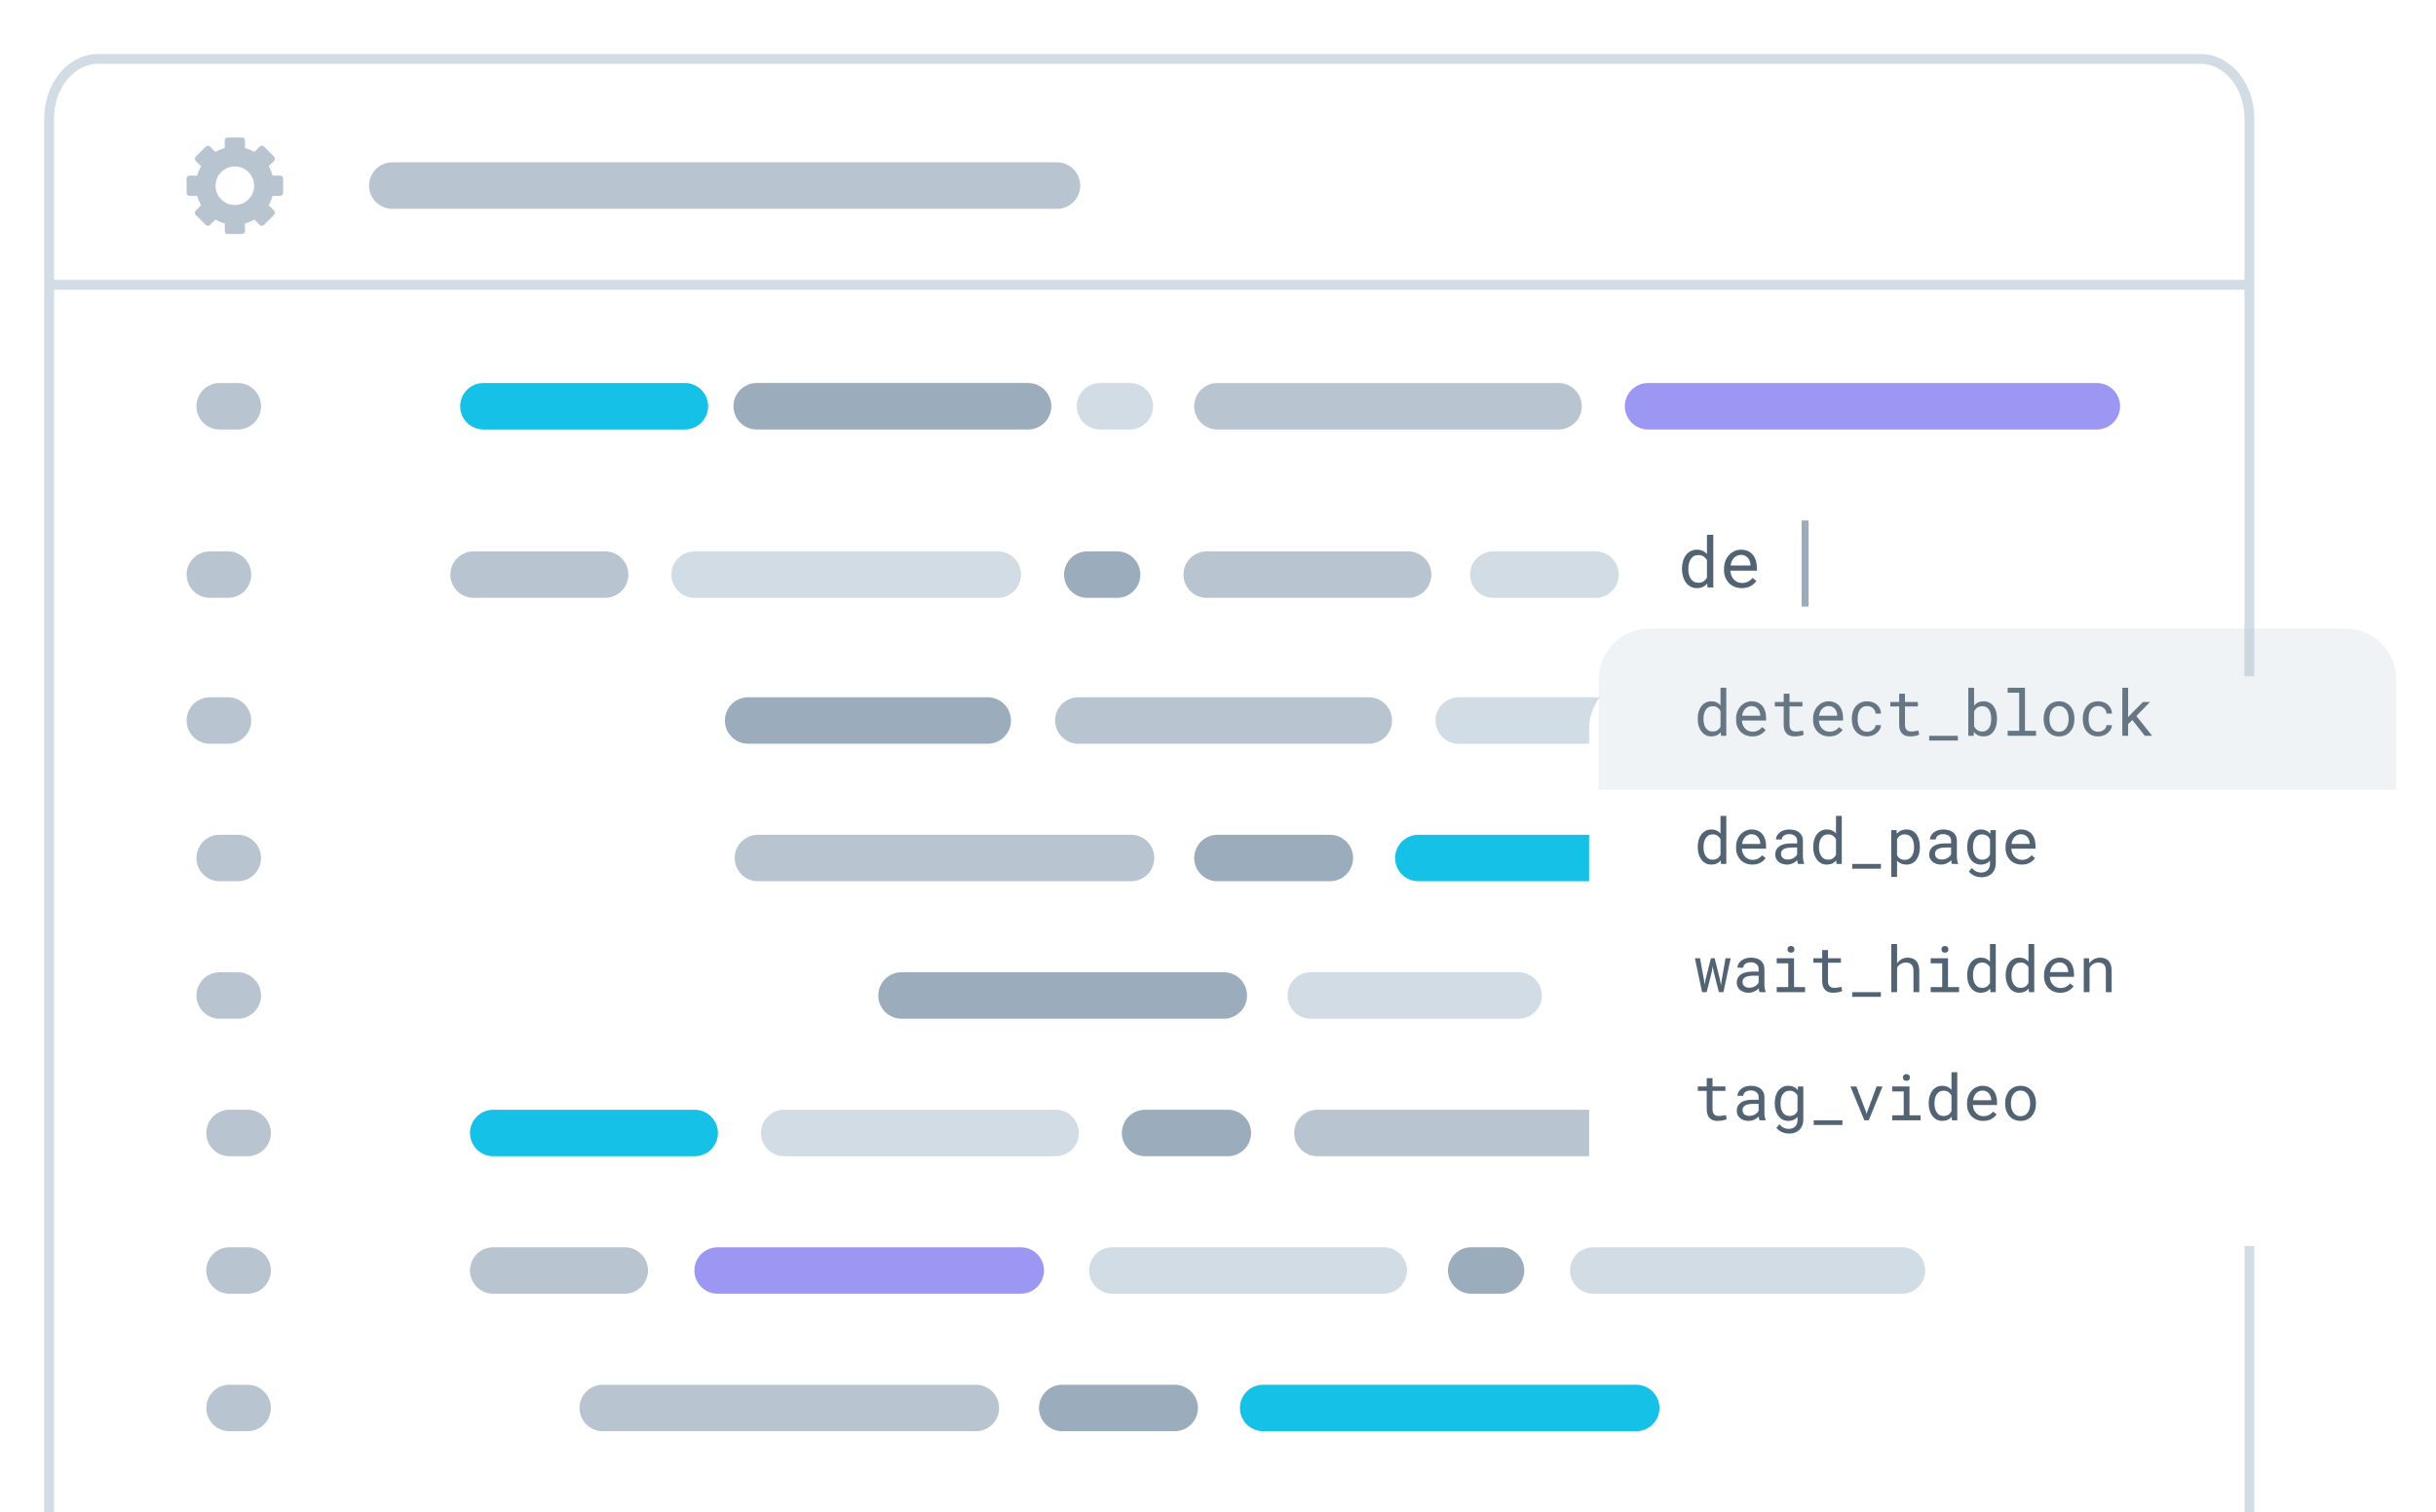<svg width="248" height="154" viewBox="0 0 248 154" fill="none" xmlns="http://www.w3.org/2000/svg">
<g clip-path="url(#clip0_6549_15936)">
<path d="M223.602 6H10.397C7.416 6 5 8.935 5 12.556V159.443C5 163.064 7.416 166 10.397 166H223.602C226.583 166 229 163.064 229 159.443V12.556C229 8.935 226.583 6 223.602 6Z" fill="white"/>
<path d="M9.981 6H224.019C226.77 6 229 8.717 229 12.068V159.932C229 163.284 226.77 166 224.019 166H9.981C7.23 166 5 163.284 5 159.932V12.068C5 8.717 7.23 6 9.981 6Z" stroke="#D2DCE4"/>
<path d="M24.211 39H22.366C21.059 39 20 40.059 20 41.366V41.366C20 42.672 21.059 43.732 22.366 43.732H24.211C25.517 43.732 26.576 42.672 26.576 41.366V41.366C26.576 40.059 25.517 39 24.211 39Z" fill="#B8C4D0"/>
<path d="M69.724 39H49.215C47.909 39 46.849 40.059 46.849 41.366V41.366C46.849 42.672 47.909 43.732 49.215 43.732H69.724C71.03 43.732 72.09 42.672 72.09 41.366C72.09 40.059 71.03 39 69.724 39Z" fill="#15C1E6"/>
<path d="M104.666 39H77.038C75.732 39 74.673 40.059 74.673 41.366V41.366C74.673 42.672 75.732 43.732 77.038 43.732H104.666C105.973 43.732 107.032 42.672 107.032 41.366C107.032 40.059 105.973 39 104.666 39Z" fill="#9BACBC"/>
<path d="M115.027 39H111.993C110.686 39 109.627 40.059 109.627 41.366V41.366C109.627 42.672 110.686 43.732 111.993 43.732H115.027C116.334 43.732 117.393 42.672 117.393 41.366V41.366C117.393 40.059 116.334 39 115.027 39Z" fill="#D2DCE4"/>
<path d="M158.669 39H123.942C122.635 39 121.576 40.059 121.576 41.366V41.366C121.576 42.672 122.635 43.732 123.942 43.732H158.669C159.976 43.732 161.035 42.672 161.035 41.366C161.035 40.059 159.976 39 158.669 39Z" fill="#B8C4D0"/>
<path d="M213.472 39H167.784C166.477 39 165.418 40.059 165.418 41.366V41.366C165.418 42.672 166.477 43.732 167.784 43.732H213.472C214.778 43.732 215.838 42.672 215.838 41.366C215.838 40.059 214.778 39 213.472 39Z" fill="#9D97F4"/>
<path d="M25.211 113H23.366C22.059 113 21 114.059 21 115.366V115.366C21 116.672 22.059 117.732 23.366 117.732H25.211C26.517 117.732 27.576 116.672 27.576 115.366V115.366C27.576 114.059 26.517 113 25.211 113Z" fill="#B8C4D0"/>
<path d="M70.724 113H50.215C48.909 113 47.85 114.059 47.85 115.366V115.366C47.85 116.672 48.909 117.732 50.215 117.732H70.724C72.031 117.732 73.09 116.672 73.09 115.366V115.366C73.09 114.059 72.031 113 70.724 113Z" fill="#15C1E6"/>
<path d="M107.469 113H79.841C78.535 113 77.475 114.059 77.475 115.366V115.366C77.475 116.672 78.535 117.732 79.841 117.732H107.469C108.775 117.732 109.835 116.672 109.835 115.366C109.835 114.059 108.775 113 107.469 113Z" fill="#D2DCE4"/>
<path d="M125 113H116.578C115.272 113 114.212 114.059 114.212 115.366V115.366C114.212 116.672 115.272 117.732 116.578 117.732H125C126.306 117.732 127.365 116.672 127.365 115.366V115.366C127.365 114.059 126.306 113 125 113Z" fill="#9BACBC"/>
<path d="M171.039 113H134.12C132.813 113 131.754 114.059 131.754 115.366V115.366C131.754 116.672 132.813 117.732 134.12 117.732H171.039C172.346 117.732 173.405 116.672 173.405 115.366C173.405 114.059 172.346 113 171.039 113Z" fill="#B8C4D0"/>
<path d="M140.874 127H113.246C111.939 127 110.88 128.059 110.88 129.366V129.366C110.88 130.672 111.939 131.732 113.246 131.732H140.874C142.18 131.732 143.239 130.672 143.239 129.366C143.239 128.059 142.18 127 140.874 127Z" fill="#D2DCE4"/>
<path d="M152.816 127H149.781C148.475 127 147.415 128.059 147.415 129.366V129.366C147.415 130.672 148.475 131.732 149.781 131.732H152.816C154.122 131.732 155.181 130.672 155.181 129.366V129.366C155.181 128.059 154.122 127 152.816 127Z" fill="#9BACBC"/>
<path d="M193.634 127H162.202C160.895 127 159.836 128.059 159.836 129.366C159.836 130.672 160.895 131.732 162.202 131.732H193.634C194.941 131.732 196 130.672 196 129.366C196 128.059 194.941 127 193.634 127Z" fill="#D2DCE4"/>
<path d="M25.211 127H23.366C22.059 127 21 128.059 21 129.366V129.366C21 130.672 22.059 131.732 23.366 131.732H25.211C26.517 131.732 27.576 130.672 27.576 129.366V129.366C27.576 128.059 26.517 127 25.211 127Z" fill="#B8C4D0"/>
<path d="M63.603 127H50.214C48.907 127 47.848 128.059 47.848 129.366V129.366C47.848 130.672 48.907 131.732 50.214 131.732H63.603C64.909 131.732 65.969 130.672 65.969 129.366V129.366C65.969 128.059 64.909 127 63.603 127Z" fill="#B8C4D0"/>
<path d="M103.921 127H73.058C71.751 127 70.692 128.059 70.692 129.366V129.366C70.692 130.672 71.751 131.732 73.058 131.732H103.921C105.228 131.732 106.287 130.672 106.287 129.366C106.287 128.059 105.228 127 103.921 127Z" fill="#9D97F4"/>
<path d="M179.373 71H148.51C147.203 71 146.144 72.059 146.144 73.366V73.366C146.144 74.672 147.203 75.732 148.51 75.732H179.373C180.68 75.732 181.739 74.672 181.739 73.366C181.739 72.059 180.68 71 179.373 71Z" fill="#D2DCE4"/>
<path d="M23.211 71H21.366C20.059 71 19 72.059 19 73.366V73.366C19 74.672 20.059 75.732 21.366 75.732H23.211C24.517 75.732 25.576 74.672 25.576 73.366V73.366C25.576 72.059 24.517 71 23.211 71Z" fill="#B8C4D0"/>
<path d="M100.557 71H76.166C74.859 71 73.8 72.059 73.8 73.366V73.366C73.8 74.672 74.859 75.732 76.166 75.732H100.557C101.864 75.732 102.923 74.672 102.923 73.366C102.923 72.059 101.864 71 100.557 71Z" fill="#9BACBC"/>
<path d="M107.418 73.366C107.418 72.059 108.477 71 109.784 71H139.353C140.659 71 141.719 72.059 141.719 73.366C141.719 74.672 140.659 75.732 139.353 75.732H109.784C108.477 75.732 107.418 74.672 107.418 73.366Z" fill="#B8C4D0"/>
<path d="M24.211 85H22.366C21.059 85 20 86.059 20 87.366V87.366C20 88.672 21.059 89.732 22.366 89.732H24.211C25.517 89.732 26.576 88.672 26.576 87.366V87.366C26.576 86.059 25.517 85 24.211 85Z" fill="#B8C4D0"/>
<path d="M115.148 85H77.166C75.859 85 74.8 86.059 74.8 87.366V87.366C74.8 88.672 75.859 89.732 77.166 89.732H115.148C116.455 89.732 117.514 88.672 117.514 87.366C117.514 86.059 116.455 85 115.148 85Z" fill="#B8C4D0"/>
<path d="M135.39 85H123.942C122.635 85 121.576 86.059 121.576 87.366V87.366C121.576 88.672 122.635 89.732 123.942 89.732H135.39C136.697 89.732 137.756 88.672 137.756 87.366V87.366C137.756 86.059 136.697 85 135.39 85Z" fill="#9BACBC"/>
<path d="M182.378 85H144.396C143.089 85 142.03 86.059 142.03 87.366V87.366C142.03 88.672 143.089 89.732 144.396 89.732H182.378C183.685 89.732 184.744 88.672 184.744 87.366C184.744 86.059 183.685 85 182.378 85Z" fill="#15C1E6"/>
<path d="M25.211 141H23.366C22.059 141 21 142.059 21 143.366V143.366C21 144.672 22.059 145.732 23.366 145.732H25.211C26.517 145.732 27.576 144.672 27.576 143.366V143.366C27.576 142.059 26.517 141 25.211 141Z" fill="#B8C4D0"/>
<path d="M99.348 141H61.366C60.059 141 59 142.059 59 143.366V143.366C59 144.672 60.059 145.732 61.366 145.732H99.348C100.655 145.732 101.714 144.672 101.714 143.366C101.714 142.059 100.655 141 99.348 141Z" fill="#B8C4D0"/>
<path d="M119.59 141H108.142C106.835 141 105.776 142.059 105.776 143.366V143.366C105.776 144.672 106.835 145.732 108.142 145.732H119.59C120.897 145.732 121.956 144.672 121.956 143.366V143.366C121.956 142.059 120.897 141 119.59 141Z" fill="#9BACBC"/>
<path d="M166.578 141H128.596C127.289 141 126.23 142.059 126.23 143.366V143.366C126.23 144.672 127.289 145.732 128.596 145.732H166.578C167.885 145.732 168.944 144.672 168.944 143.366C168.944 142.059 167.885 141 166.578 141Z" fill="#15C1E6"/>
<path d="M24.211 99H22.366C21.059 99 20 100.059 20 101.366V101.366C20 102.672 21.059 103.732 22.366 103.732H24.211C25.517 103.732 26.576 102.672 26.576 101.366V101.366C26.576 100.059 25.517 99 24.211 99Z" fill="#B8C4D0"/>
<path d="M124.588 99H91.783C90.476 99 89.417 100.059 89.417 101.366V101.366C89.417 102.672 90.476 103.732 91.783 103.732H124.588C125.894 103.732 126.954 102.672 126.954 101.366C126.954 100.059 125.894 99 124.588 99Z" fill="#9BACBC"/>
<path d="M131.078 101.365C131.078 100.059 132.136 99 133.443 99H154.599C155.905 99 156.965 100.059 156.965 101.365C156.965 102.672 155.905 103.731 154.599 103.731H133.443C132.136 103.731 131.078 102.672 131.078 101.365Z" fill="#D2DCE4"/>
<path d="M5 29L229 29" stroke="#D2DCE4"/>
<path fill-rule="evenodd" clip-rule="evenodd" d="M27.748 17.884H28.53C28.692 17.884 28.824 18.015 28.824 18.178V19.649C28.824 19.811 28.692 19.943 28.53 19.943H27.748C27.657 20.281 27.523 20.602 27.352 20.898L27.905 21.451C28.02 21.566 28.02 21.753 27.905 21.868L26.866 22.908C26.751 23.023 26.564 23.023 26.45 22.908L25.896 22.355C25.6 22.526 25.28 22.66 24.942 22.75V23.533C24.942 23.695 24.81 23.827 24.647 23.827H23.177C23.014 23.827 22.883 23.695 22.883 23.533V22.75C22.544 22.66 22.224 22.526 21.928 22.355L21.375 22.908C21.26 23.023 21.074 23.023 20.959 22.908L19.919 21.868C19.804 21.753 19.804 21.566 19.919 21.451L20.472 20.898C20.301 20.602 20.167 20.281 20.076 19.943H19.294C19.132 19.943 19 19.811 19 19.649V18.178C19 18.015 19.132 17.884 19.294 17.884H20.076C20.167 17.545 20.301 17.225 20.472 16.929L19.919 16.375C19.804 16.26 19.804 16.074 19.919 15.959L20.959 14.919C21.073 14.804 21.26 14.804 21.375 14.919L21.928 15.472C22.224 15.301 22.544 15.167 22.883 15.077V14.294C22.883 14.132 23.014 14 23.177 14H24.647C24.81 14 24.942 14.132 24.942 14.294V15.076C25.28 15.167 25.6 15.301 25.896 15.472L26.45 14.919C26.564 14.804 26.751 14.804 26.865 14.919L27.905 15.959C28.02 16.074 28.02 16.26 27.905 16.375L27.352 16.928C27.523 17.225 27.657 17.545 27.748 17.884ZM23.911 20.877C24.996 20.877 25.875 19.997 25.875 18.912C25.875 17.827 24.996 16.947 23.911 16.947C22.826 16.947 21.946 17.827 21.946 18.912C21.946 19.997 22.826 20.877 23.911 20.877Z" fill="#B8C4D0"/>
<path d="M107.61 16.53H39.939C38.632 16.53 37.573 17.589 37.573 18.896V18.896C37.573 20.202 38.632 21.262 39.939 21.262H107.61C108.917 21.262 109.976 20.202 109.976 18.896C109.976 17.589 108.917 16.53 107.61 16.53Z" fill="#B8C4D0"/>
<path d="M113.729 56.144H110.695C109.388 56.144 108.329 57.203 108.329 58.51V58.51C108.329 59.817 109.388 60.876 110.695 60.876H113.729C115.036 60.876 116.095 59.817 116.095 58.51V58.51C116.095 57.203 115.036 56.144 113.729 56.144Z" fill="#9BACBC"/>
<path d="M143.357 56.144H122.849C121.542 56.144 120.483 57.203 120.483 58.51V58.51C120.483 59.817 121.542 60.876 122.849 60.876H143.357C144.664 60.876 145.723 59.817 145.723 58.51C145.723 57.203 144.664 56.144 143.357 56.144Z" fill="#B8C4D0"/>
<path d="M162.434 56.144H152.024C150.718 56.144 149.658 57.203 149.658 58.51V58.51C149.658 59.817 150.718 60.876 152.024 60.876H162.434C163.741 60.876 164.8 59.817 164.8 58.51V58.51C164.8 57.203 163.741 56.144 162.434 56.144Z" fill="#D2DCE4"/>
<path d="M23.211 56.144H21.366C20.059 56.144 19 57.203 19 58.51V58.51C19 59.817 20.059 60.876 21.366 60.876H23.211C24.517 60.876 25.576 59.817 25.576 58.51V58.51C25.576 57.203 24.517 56.144 23.211 56.144Z" fill="#B8C4D0"/>
<path d="M61.605 56.144H48.215C46.909 56.144 45.85 57.203 45.85 58.51V58.51C45.85 59.817 46.909 60.876 48.215 60.876H61.605C62.911 60.876 63.971 59.817 63.971 58.51C63.971 57.203 62.911 56.144 61.605 56.144Z" fill="#B8C4D0"/>
<path d="M101.579 56.144H70.715C69.409 56.144 68.35 57.203 68.35 58.51V58.51C68.35 59.817 69.409 60.876 70.715 60.876H101.579C102.885 60.876 103.945 59.817 103.945 58.51C103.945 57.203 102.885 56.144 101.579 56.144Z" fill="#D2DCE4"/>
<path d="M183.771 53V61.763" stroke="#9BACBC" stroke-width="0.718"/>
<path d="M171.238 57.896C171.238 57.615 171.273 57.356 171.343 57.121C171.415 56.884 171.517 56.681 171.65 56.511C171.78 56.341 171.939 56.208 172.125 56.113C172.311 56.017 172.519 55.97 172.749 55.97C172.975 55.97 173.172 56.008 173.339 56.085C173.51 56.159 173.656 56.269 173.779 56.413V54.455H174.425V59.816H173.832L173.804 59.418C173.678 59.572 173.528 59.688 173.354 59.767C173.179 59.846 172.975 59.886 172.742 59.886C172.514 59.886 172.307 59.837 172.121 59.739C171.937 59.642 171.78 59.507 171.65 59.334C171.519 59.162 171.418 58.96 171.346 58.727C171.274 58.492 171.238 58.24 171.238 57.97V57.896ZM171.883 57.97C171.883 58.153 171.904 58.328 171.943 58.493C171.983 58.658 172.044 58.804 172.128 58.929C172.21 59.055 172.315 59.155 172.442 59.23C172.57 59.302 172.724 59.338 172.903 59.338C173.119 59.338 173.298 59.289 173.44 59.191C173.583 59.093 173.696 58.962 173.779 58.797V57.045C173.696 56.891 173.583 56.766 173.44 56.668C173.298 56.568 173.122 56.518 172.91 56.518C172.729 56.518 172.573 56.555 172.442 56.629C172.315 56.704 172.21 56.804 172.128 56.929C172.044 57.057 171.983 57.205 171.943 57.373C171.904 57.538 171.883 57.712 171.883 57.896V57.97ZM177.322 59.886C177.057 59.886 176.812 59.84 176.588 59.75C176.367 59.659 176.179 59.532 176.02 59.369C175.862 59.206 175.738 59.013 175.65 58.79C175.561 58.566 175.517 58.323 175.517 58.06V57.914C175.517 57.609 175.566 57.337 175.664 57.097C175.762 56.855 175.892 56.65 176.055 56.483C176.216 56.317 176.398 56.191 176.603 56.102C176.809 56.014 177.022 55.97 177.238 55.97C177.511 55.97 177.748 56.017 177.95 56.113C178.155 56.206 178.325 56.335 178.46 56.5C178.594 56.668 178.695 56.864 178.76 57.09C178.827 57.316 178.861 57.56 178.861 57.823V58.113H176.163V58.137C176.18 58.321 176.216 58.483 176.271 58.622C176.329 58.762 176.408 58.885 176.509 58.992C176.611 59.106 176.735 59.196 176.879 59.261C177.023 59.326 177.182 59.359 177.357 59.359C177.587 59.359 177.792 59.312 177.971 59.219C178.15 59.126 178.299 59.003 178.418 58.849L178.812 59.156C178.687 59.347 178.498 59.517 178.247 59.666C177.997 59.812 177.69 59.886 177.322 59.886ZM177.238 56.5C177.107 56.5 176.985 56.525 176.868 56.573C176.752 56.62 176.647 56.689 176.554 56.779C176.461 56.873 176.382 56.986 176.317 57.121C176.254 57.254 176.21 57.408 176.184 57.582H178.216V57.551C178.216 57.434 178.193 57.31 178.149 57.177C178.105 57.042 178.043 56.926 177.964 56.828C177.885 56.73 177.785 56.651 177.663 56.591C177.546 56.53 177.403 56.5 177.238 56.5Z" fill="#526373"/>
<path d="M216.37 111.703H169.924C168.63 111.703 167.581 112.751 167.581 114.045V114.045C167.581 115.339 168.63 116.388 169.924 116.388H216.37C217.664 116.388 218.713 115.339 218.713 114.045C218.713 112.751 217.664 111.703 216.37 111.703Z" fill="#D2DCE4"/>
<path d="M182.795 68.975H180.035C178.742 68.975 177.693 70.024 177.693 71.318V71.318C177.693 72.612 178.742 73.66 180.035 73.66H182.795C184.088 73.66 185.137 72.612 185.137 71.318V71.318C185.137 70.024 184.088 68.975 182.795 68.975Z" fill="#7879F1"/>
<path d="M211.448 68.975H191.939C190.645 68.975 189.597 70.024 189.597 71.318V71.318C189.597 72.612 190.645 73.66 191.939 73.66H211.448C212.742 73.66 213.791 72.612 213.791 71.318C213.791 70.024 212.742 68.975 211.448 68.975Z" fill="#15C1E6"/>
<path d="M192.259 83.001H181.435C180.142 83.001 179.093 84.049 179.093 85.343V85.343C179.093 86.637 180.142 87.686 181.435 87.686H192.259C193.553 87.686 194.602 86.637 194.602 85.343V85.343C194.602 84.049 193.553 83.001 192.259 83.001Z" fill="#7879F1"/>
<path d="M205.959 97.691H176.524C175.23 97.691 174.182 98.74 174.182 100.034V100.034C174.182 101.327 175.23 102.376 176.524 102.376H205.959C207.253 102.376 208.301 101.327 208.301 100.034C208.301 98.74 207.253 97.691 205.959 97.691Z" fill="#7879F1"/>
<g filter="url(#filter0_d_6549_15936)">
<path d="M238.602 64H168.109C165.152 64 162.755 66.397 162.755 69.354V116.646C162.755 119.603 165.152 122 168.109 122H238.602C241.559 122 243.956 119.603 243.956 116.646V69.354C243.956 66.397 241.559 64 238.602 64Z" fill="white"/>
</g>
<path d="M172.84 73.169C172.84 72.912 172.872 72.677 172.935 72.462C173.001 72.245 173.095 72.059 173.215 71.904C173.335 71.749 173.479 71.628 173.649 71.541C173.819 71.454 174.009 71.41 174.219 71.41C174.425 71.41 174.605 71.446 174.758 71.516C174.913 71.584 175.046 71.683 175.159 71.815V70.028H175.748V74.922H175.207L175.182 74.558C175.067 74.698 174.93 74.805 174.77 74.877C174.611 74.949 174.425 74.985 174.213 74.985C174.005 74.985 173.815 74.941 173.645 74.852C173.477 74.762 173.335 74.639 173.215 74.482C173.097 74.325 173.004 74.14 172.938 73.927C172.873 73.713 172.84 73.483 172.84 73.236V73.169ZM173.429 73.236C173.429 73.404 173.447 73.563 173.483 73.714C173.519 73.865 173.575 73.998 173.652 74.112C173.727 74.227 173.822 74.318 173.939 74.386C174.055 74.452 174.196 74.485 174.359 74.485C174.556 74.485 174.721 74.441 174.85 74.351C174.979 74.262 175.083 74.142 175.159 73.991V72.392C175.083 72.252 174.979 72.137 174.85 72.048C174.721 71.956 174.559 71.911 174.366 71.911C174.2 71.911 174.058 71.945 173.939 72.013C173.822 72.081 173.727 72.172 173.652 72.287C173.575 72.403 173.519 72.538 173.483 72.691C173.447 72.842 173.429 73.001 173.429 73.169V73.236ZM178.393 74.985C178.151 74.985 177.928 74.944 177.724 74.861C177.522 74.778 177.349 74.662 177.204 74.514C177.06 74.365 176.948 74.189 176.866 73.985C176.786 73.781 176.746 73.559 176.746 73.319V73.185C176.746 72.907 176.79 72.658 176.88 72.44C176.969 72.219 177.088 72.032 177.236 71.879C177.383 71.728 177.55 71.612 177.736 71.532C177.926 71.451 178.119 71.41 178.316 71.41C178.565 71.41 178.782 71.454 178.967 71.541C179.153 71.626 179.308 71.744 179.431 71.895C179.555 72.048 179.646 72.227 179.706 72.433C179.767 72.639 179.798 72.862 179.798 73.102V73.367H177.335V73.389C177.35 73.557 177.383 73.704 177.434 73.832C177.487 73.959 177.559 74.072 177.651 74.17C177.744 74.274 177.857 74.356 177.988 74.415C178.12 74.474 178.266 74.504 178.424 74.504C178.635 74.504 178.822 74.462 178.985 74.377C179.149 74.292 179.285 74.179 179.393 74.039L179.753 74.319C179.639 74.494 179.467 74.649 179.237 74.785C179.009 74.918 178.729 74.985 178.393 74.985ZM178.316 71.895C178.197 71.895 178.085 71.917 177.979 71.962C177.873 72.004 177.777 72.067 177.692 72.15C177.607 72.235 177.535 72.339 177.475 72.462C177.418 72.583 177.378 72.723 177.355 72.882H179.208V72.854C179.208 72.748 179.189 72.634 179.148 72.513C179.107 72.39 179.051 72.284 178.979 72.194C178.907 72.105 178.815 72.033 178.705 71.978C178.597 71.922 178.467 71.895 178.316 71.895ZM182.184 70.64V71.474H183.497V71.93H182.184V73.803C182.184 73.937 182.202 74.047 182.235 74.135C182.269 74.222 182.316 74.291 182.375 74.342C182.435 74.395 182.503 74.432 182.58 74.453C182.658 74.474 182.741 74.485 182.828 74.485C182.891 74.485 182.958 74.482 183.026 74.476C183.093 74.467 183.16 74.457 183.226 74.447C183.29 74.436 183.35 74.426 183.405 74.415C183.462 74.402 183.508 74.392 183.545 74.383L183.628 74.8C183.578 74.83 183.519 74.857 183.449 74.88C183.379 74.901 183.303 74.919 183.22 74.934C183.137 74.951 183.049 74.964 182.956 74.973C182.864 74.981 182.773 74.985 182.681 74.985C182.528 74.985 182.385 74.964 182.251 74.922C182.119 74.877 182.005 74.807 181.907 74.711C181.81 74.618 181.732 74.497 181.674 74.348C181.619 74.197 181.592 74.016 181.592 73.803V71.93H180.687V71.474H181.592V70.64H182.184ZM186.231 74.985C185.988 74.985 185.765 74.944 185.562 74.861C185.36 74.778 185.186 74.662 185.042 74.514C184.898 74.365 184.785 74.189 184.705 73.985C184.624 73.781 184.583 73.559 184.583 73.319V73.185C184.583 72.907 184.628 72.658 184.717 72.44C184.807 72.219 184.925 72.032 185.074 71.879C185.221 71.728 185.387 71.612 185.574 71.532C185.763 71.451 185.956 71.41 186.154 71.41C186.403 71.41 186.619 71.454 186.804 71.541C186.991 71.626 187.146 71.744 187.269 71.895C187.392 72.048 187.483 72.227 187.543 72.433C187.605 72.639 187.636 72.862 187.636 73.102V73.367H185.172V73.389C185.187 73.557 185.221 73.704 185.271 73.832C185.325 73.959 185.396 74.072 185.488 74.17C185.581 74.274 185.694 74.356 185.826 74.415C185.957 74.474 186.103 74.504 186.263 74.504C186.473 74.504 186.659 74.462 186.824 74.377C186.987 74.292 187.122 74.179 187.231 74.039L187.591 74.319C187.476 74.494 187.304 74.649 187.075 74.785C186.848 74.918 186.566 74.985 186.231 74.985ZM186.154 71.895C186.035 71.895 185.923 71.917 185.816 71.962C185.71 72.004 185.615 72.067 185.53 72.15C185.445 72.235 185.372 72.339 185.313 72.462C185.256 72.583 185.215 72.723 185.192 72.882H187.047V72.854C187.047 72.748 187.026 72.634 186.986 72.513C186.945 72.39 186.889 72.284 186.817 72.194C186.744 72.105 186.654 72.033 186.543 71.978C186.434 71.922 186.305 71.895 186.154 71.895ZM190.095 74.507C190.201 74.507 190.304 74.49 190.404 74.456C190.507 74.422 190.596 74.375 190.676 74.313C190.754 74.254 190.816 74.183 190.863 74.103C190.912 74.02 190.938 73.931 190.94 73.835H191.497C191.495 73.988 191.455 74.135 191.376 74.275C191.3 74.413 191.196 74.534 191.067 74.638C190.938 74.744 190.788 74.829 190.621 74.893C190.453 74.954 190.278 74.985 190.095 74.985C189.834 74.985 189.606 74.939 189.41 74.845C189.215 74.752 189.052 74.625 188.923 74.466C188.791 74.309 188.692 74.127 188.627 73.921C188.561 73.713 188.528 73.494 188.528 73.265V73.131C188.528 72.904 188.561 72.686 188.627 72.478C188.692 72.27 188.791 72.086 188.923 71.927C189.052 71.769 189.215 71.644 189.41 71.551C189.606 71.457 189.834 71.41 190.095 71.41C190.299 71.41 190.486 71.444 190.656 71.509C190.828 71.573 190.977 71.66 191.102 71.771C191.225 71.883 191.321 72.016 191.392 72.169C191.462 72.322 191.497 72.485 191.497 72.659H190.94C190.938 72.555 190.914 72.458 190.87 72.366C190.827 72.273 190.769 72.191 190.694 72.121C190.62 72.051 190.531 71.996 190.426 71.955C190.325 71.915 190.214 71.895 190.095 71.895C189.913 71.895 189.759 71.932 189.633 72.006C189.51 72.079 189.41 72.173 189.333 72.29C189.258 72.409 189.202 72.541 189.168 72.688C189.136 72.835 189.121 72.982 189.121 73.131V73.265C189.121 73.416 189.136 73.565 189.168 73.714C189.202 73.861 189.258 73.992 189.333 74.109C189.408 74.228 189.507 74.325 189.63 74.399C189.755 74.471 189.91 74.507 190.095 74.507ZM193.94 70.64V71.474H195.254V71.93H193.94V73.803C193.94 73.937 193.958 74.047 193.992 74.135C194.025 74.222 194.073 74.291 194.132 74.342C194.191 74.395 194.26 74.432 194.336 74.453C194.415 74.474 194.498 74.485 194.584 74.485C194.648 74.485 194.714 74.482 194.782 74.476C194.849 74.467 194.917 74.457 194.983 74.447C195.046 74.436 195.106 74.426 195.161 74.415C195.218 74.402 195.265 74.392 195.301 74.383L195.384 74.8C195.335 74.83 195.276 74.857 195.206 74.88C195.135 74.901 195.06 74.919 194.976 74.934C194.893 74.951 194.806 74.964 194.711 74.973C194.621 74.981 194.529 74.985 194.438 74.985C194.285 74.985 194.141 74.964 194.008 74.922C193.876 74.877 193.761 74.807 193.663 74.711C193.566 74.618 193.489 74.497 193.431 74.348C193.376 74.197 193.348 74.016 193.348 73.803V71.93H192.443V71.474H193.348V70.64H193.94ZM199.325 75.403H196.404V74.922H199.325V75.403ZM203.305 73.236C203.305 73.387 203.293 73.532 203.269 73.673C203.248 73.811 203.216 73.94 203.174 74.061C203.116 74.221 203.042 74.364 202.947 74.491C202.857 74.617 202.746 74.721 202.616 74.804C202.523 74.861 202.42 74.906 202.307 74.938C202.197 74.969 202.076 74.985 201.948 74.985C201.798 74.985 201.663 74.967 201.54 74.931C201.418 74.895 201.309 74.843 201.211 74.775C201.165 74.741 201.12 74.704 201.078 74.663C201.035 74.623 200.995 74.579 200.956 74.53L200.928 74.922H200.386V70.028H200.975V71.844C201.025 71.782 201.079 71.727 201.138 71.678C201.197 71.627 201.262 71.584 201.329 71.547C201.414 71.503 201.508 71.469 201.61 71.446C201.712 71.422 201.822 71.41 201.941 71.41C202.09 71.41 202.227 71.431 202.352 71.471C202.477 71.511 202.591 71.568 202.693 71.64C202.784 71.708 202.866 71.791 202.938 71.888C203.011 71.984 203.074 72.091 203.129 72.21C203.186 72.344 203.23 72.493 203.26 72.656C203.29 72.818 203.305 72.989 203.305 73.169V73.236ZM202.715 73.169C202.715 73.061 202.707 72.956 202.693 72.854C202.68 72.75 202.66 72.652 202.633 72.561C202.595 72.448 202.544 72.345 202.482 72.252C202.421 72.158 202.345 72.085 202.257 72.032C202.195 71.994 202.126 71.964 202.049 71.943C201.973 71.921 201.888 71.911 201.795 71.911C201.693 71.911 201.599 71.925 201.514 71.952C201.429 71.978 201.354 72.014 201.288 72.061C201.22 72.109 201.159 72.167 201.106 72.233C201.055 72.296 201.012 72.366 200.975 72.443V73.95C201.013 74.026 201.058 74.097 201.11 74.163C201.163 74.227 201.223 74.283 201.291 74.332C201.359 74.381 201.435 74.419 201.52 74.447C201.605 74.472 201.698 74.485 201.801 74.485C201.898 74.485 201.988 74.473 202.068 74.45C202.149 74.424 202.221 74.388 202.285 74.342C202.37 74.282 202.441 74.207 202.498 74.115C202.556 74.024 202.602 73.922 202.636 73.81C202.664 73.725 202.683 73.633 202.696 73.536C202.708 73.438 202.715 73.338 202.715 73.236V73.169ZM204.394 70.028H206.156V74.412H207.281V74.922H204.394V74.412H205.566V70.541H204.394V70.028ZM208.055 73.166C208.055 72.918 208.091 72.687 208.163 72.475C208.236 72.26 208.339 72.074 208.476 71.917C208.609 71.76 208.773 71.637 208.967 71.547C209.16 71.456 209.377 71.41 209.619 71.41C209.864 71.41 210.083 71.456 210.276 71.547C210.471 71.637 210.636 71.76 210.773 71.917C210.906 72.074 211.01 72.26 211.082 72.475C211.154 72.687 211.19 72.918 211.19 73.166V73.236C211.19 73.485 211.154 73.715 211.082 73.927C211.01 74.14 210.906 74.325 210.773 74.482C210.636 74.639 210.472 74.762 210.279 74.852C210.086 74.941 209.868 74.985 209.625 74.985C209.382 74.985 209.162 74.941 208.967 74.852C208.773 74.762 208.609 74.639 208.476 74.482C208.339 74.325 208.236 74.14 208.163 73.927C208.091 73.715 208.055 73.485 208.055 73.236V73.166ZM208.645 73.236C208.645 73.406 208.665 73.569 208.705 73.724C208.745 73.876 208.807 74.011 208.89 74.128C208.97 74.245 209.072 74.337 209.195 74.406C209.318 74.473 209.462 74.507 209.625 74.507C209.787 74.507 209.929 74.473 210.049 74.406C210.172 74.337 210.276 74.245 210.358 74.128C210.439 74.011 210.5 73.876 210.54 73.724C210.58 73.569 210.601 73.406 210.601 73.236V73.166C210.601 72.998 210.579 72.838 210.537 72.685C210.496 72.53 210.436 72.394 210.355 72.277C210.272 72.16 210.17 72.068 210.046 72C209.925 71.93 209.783 71.895 209.619 71.895C209.456 71.895 209.314 71.93 209.192 72C209.071 72.068 208.97 72.16 208.89 72.277C208.807 72.394 208.745 72.53 208.705 72.685C208.665 72.838 208.645 72.998 208.645 73.166V73.236ZM213.608 74.507C213.715 74.507 213.817 74.49 213.917 74.456C214.02 74.422 214.109 74.375 214.188 74.313C214.267 74.254 214.33 74.183 214.376 74.103C214.425 74.02 214.45 73.931 214.453 73.835H215.01C215.008 73.988 214.968 74.135 214.889 74.275C214.812 74.413 214.709 74.534 214.58 74.638C214.45 74.744 214.302 74.829 214.134 74.893C213.967 74.954 213.791 74.985 213.608 74.985C213.347 74.985 213.119 74.939 212.923 74.845C212.728 74.752 212.566 74.625 212.436 74.466C212.304 74.309 212.205 74.127 212.14 73.921C212.074 73.713 212.041 73.494 212.041 73.265V73.131C212.041 72.904 212.074 72.686 212.14 72.478C212.205 72.27 212.304 72.086 212.436 71.927C212.566 71.769 212.728 71.644 212.923 71.551C213.119 71.457 213.347 71.41 213.608 71.41C213.813 71.41 213.999 71.444 214.169 71.509C214.341 71.573 214.49 71.66 214.615 71.771C214.738 71.883 214.835 72.016 214.905 72.169C214.976 72.322 215.01 72.485 215.01 72.659H214.453C214.45 72.555 214.427 72.458 214.383 72.366C214.34 72.273 214.282 72.191 214.207 72.121C214.133 72.051 214.044 71.996 213.939 71.955C213.838 71.915 213.728 71.895 213.608 71.895C213.425 71.895 213.271 71.932 213.146 72.006C213.023 72.079 212.923 72.173 212.847 72.29C212.77 72.409 212.715 72.541 212.681 72.688C212.65 72.835 212.634 72.982 212.634 73.131V73.265C212.634 73.416 212.65 73.565 212.681 73.714C212.715 73.861 212.77 73.992 212.847 74.109C212.921 74.228 213.02 74.325 213.143 74.399C213.268 74.471 213.423 74.507 213.608 74.507ZM217.09 73.313L216.657 73.73V74.922H216.065V70.028H216.657V73.023L217.043 72.609L218.174 71.474H218.891L217.496 72.911L219.105 74.922H218.355L217.09 73.313Z" fill="#526373"/>
<path d="M172.84 86.219C172.84 85.962 172.872 85.726 172.935 85.512C173.001 85.295 173.095 85.109 173.215 84.954C173.335 84.799 173.479 84.678 173.649 84.591C173.819 84.504 174.009 84.46 174.219 84.46C174.425 84.46 174.605 84.495 174.758 84.565C174.913 84.633 175.046 84.733 175.159 84.865V83.077H175.748V87.971H175.207L175.182 87.608C175.067 87.748 174.93 87.854 174.77 87.927C174.611 87.999 174.425 88.035 174.213 88.035C174.005 88.035 173.815 87.99 173.645 87.901C173.477 87.812 173.335 87.689 173.215 87.531C173.097 87.374 173.004 87.19 172.938 86.977C172.873 86.763 172.84 86.532 172.84 86.286V86.219ZM173.429 86.286C173.429 86.454 173.447 86.613 173.483 86.764C173.519 86.914 173.575 87.047 173.652 87.162C173.727 87.277 173.822 87.368 173.939 87.436C174.055 87.502 174.196 87.535 174.359 87.535C174.556 87.535 174.721 87.49 174.85 87.401C174.979 87.312 175.083 87.192 175.159 87.041V85.442C175.083 85.301 174.979 85.187 174.85 85.097C174.721 85.006 174.559 84.96 174.366 84.96C174.2 84.96 174.058 84.994 173.939 85.062C173.822 85.13 173.727 85.222 173.652 85.336C173.575 85.453 173.519 85.588 173.483 85.741C173.447 85.892 173.429 86.051 173.429 86.219V86.286ZM178.393 88.035C178.151 88.035 177.928 87.993 177.724 87.911C177.522 87.828 177.349 87.712 177.204 87.563C177.06 87.415 176.948 87.238 176.866 87.034C176.786 86.831 176.746 86.609 176.746 86.369V86.235C176.746 85.957 176.79 85.708 176.88 85.489C176.969 85.268 177.088 85.081 177.236 84.928C177.383 84.778 177.55 84.662 177.736 84.581C177.926 84.501 178.119 84.46 178.316 84.46C178.565 84.46 178.782 84.504 178.967 84.591C179.153 84.676 179.308 84.794 179.431 84.944C179.555 85.097 179.646 85.277 179.706 85.483C179.767 85.689 179.798 85.912 179.798 86.152V86.416H177.335V86.439C177.35 86.606 177.383 86.754 177.434 86.882C177.487 87.009 177.559 87.121 177.651 87.219C177.744 87.323 177.857 87.405 177.988 87.465C178.12 87.524 178.266 87.554 178.424 87.554C178.635 87.554 178.822 87.511 178.985 87.426C179.149 87.341 179.285 87.229 179.393 87.089L179.753 87.369C179.639 87.543 179.467 87.698 179.237 87.834C179.009 87.968 178.729 88.035 178.393 88.035ZM178.316 84.944C178.197 84.944 178.085 84.967 177.979 85.011C177.873 85.054 177.777 85.117 177.692 85.199C177.607 85.284 177.535 85.388 177.475 85.512C177.418 85.633 177.378 85.773 177.355 85.932H179.208V85.903C179.208 85.797 179.189 85.684 179.148 85.563C179.107 85.439 179.051 85.333 178.979 85.244C178.907 85.155 178.815 85.082 178.705 85.027C178.597 84.972 178.467 84.944 178.316 84.944ZM183.054 87.971C183.03 87.927 183.012 87.871 182.997 87.805C182.984 87.738 182.974 87.668 182.968 87.595C182.908 87.655 182.842 87.711 182.767 87.764C182.695 87.817 182.615 87.864 182.528 87.904C182.44 87.945 182.344 87.977 182.244 88C182.145 88.023 182.039 88.035 181.926 88.035C181.743 88.035 181.578 88.008 181.429 87.955C181.282 87.902 181.158 87.83 181.056 87.739C180.953 87.649 180.872 87.543 180.815 87.42C180.759 87.295 180.732 87.16 180.732 87.015C180.732 86.826 180.769 86.661 180.843 86.518C180.919 86.376 181.026 86.257 181.165 86.162C181.303 86.068 181.469 85.998 181.662 85.951C181.857 85.904 182.075 85.881 182.314 85.881H182.959V85.61C182.959 85.506 182.939 85.413 182.902 85.33C182.863 85.247 182.809 85.176 182.738 85.117C182.668 85.059 182.582 85.014 182.481 84.983C182.381 84.951 182.268 84.935 182.143 84.935C182.026 84.935 181.921 84.95 181.827 84.98C181.736 85.009 181.658 85.049 181.595 85.097C181.531 85.146 181.481 85.205 181.446 85.273C181.411 85.338 181.394 85.407 181.394 85.48H180.802C180.803 85.354 180.835 85.231 180.897 85.11C180.961 84.989 181.053 84.88 181.171 84.782C181.288 84.686 181.431 84.609 181.598 84.549C181.768 84.49 181.96 84.46 182.174 84.46C182.37 84.46 182.552 84.485 182.72 84.533C182.888 84.58 183.033 84.651 183.156 84.747C183.277 84.845 183.373 84.966 183.443 85.11C183.513 85.254 183.547 85.423 183.547 85.617V87.219C183.547 87.334 183.559 87.456 183.58 87.586C183.601 87.713 183.631 87.825 183.669 87.92V87.971H183.054ZM182.012 87.522C182.127 87.522 182.234 87.507 182.334 87.477C182.434 87.448 182.525 87.408 182.608 87.359C182.689 87.311 182.759 87.255 182.819 87.194C182.877 87.13 182.925 87.064 182.959 86.996V86.299H182.411C182.206 86.299 182.028 86.317 181.875 86.353C181.725 86.387 181.604 86.44 181.516 86.512C181.451 86.563 181.403 86.624 181.369 86.694C181.336 86.764 181.32 86.843 181.32 86.933C181.32 87.017 181.334 87.096 181.362 87.168C181.392 87.24 181.435 87.302 181.493 87.353C181.55 87.406 181.623 87.448 181.71 87.477C181.796 87.507 181.897 87.522 182.012 87.522ZM184.597 86.219C184.597 85.962 184.628 85.726 184.692 85.512C184.757 85.295 184.851 85.109 184.972 84.954C185.091 84.799 185.235 84.678 185.406 84.591C185.576 84.504 185.765 84.46 185.976 84.46C186.181 84.46 186.362 84.495 186.514 84.565C186.67 84.633 186.803 84.733 186.916 84.865V83.077H187.505V87.971H186.964L186.937 87.608C186.824 87.748 186.686 87.854 186.527 87.927C186.367 87.999 186.181 88.035 185.97 88.035C185.761 88.035 185.572 87.99 185.402 87.901C185.234 87.812 185.091 87.689 184.972 87.531C184.853 87.374 184.761 87.19 184.695 86.977C184.629 86.763 184.597 86.532 184.597 86.286V86.219ZM185.186 86.286C185.186 86.454 185.203 86.613 185.24 86.764C185.276 86.914 185.332 87.047 185.409 87.162C185.483 87.277 185.578 87.368 185.695 87.436C185.812 87.502 185.953 87.535 186.116 87.535C186.313 87.535 186.477 87.49 186.606 87.401C186.736 87.312 186.839 87.192 186.916 87.041V85.442C186.839 85.301 186.736 85.187 186.606 85.097C186.477 85.006 186.316 84.96 186.123 84.96C185.956 84.96 185.815 84.994 185.695 85.062C185.578 85.13 185.483 85.222 185.409 85.336C185.332 85.453 185.276 85.588 185.24 85.741C185.203 85.892 185.186 86.051 185.186 86.219V86.286ZM191.488 88.452H188.566V87.971H191.488V88.452ZM192.542 89.296V84.524H193.081L193.109 84.9C193.156 84.84 193.207 84.787 193.262 84.74C193.317 84.692 193.377 84.65 193.44 84.616C193.53 84.565 193.629 84.527 193.737 84.502C193.847 84.474 193.966 84.46 194.091 84.46C194.312 84.46 194.507 84.504 194.677 84.591C194.847 84.678 194.989 84.799 195.103 84.954C195.218 85.109 195.306 85.295 195.365 85.512C195.424 85.726 195.454 85.962 195.454 86.219V86.286C195.454 86.532 195.424 86.763 195.365 86.977C195.306 87.19 195.218 87.374 195.103 87.531C194.989 87.689 194.847 87.812 194.677 87.901C194.509 87.99 194.317 88.035 194.1 88.035C193.968 88.035 193.845 88.021 193.73 87.993C193.618 87.966 193.516 87.927 193.424 87.876C193.369 87.844 193.317 87.809 193.268 87.77C193.22 87.73 193.174 87.687 193.131 87.64V89.296H192.542ZM194.864 86.219C194.864 86.051 194.846 85.892 194.807 85.741C194.771 85.588 194.715 85.453 194.639 85.336C194.56 85.222 194.461 85.13 194.343 85.062C194.223 84.994 194.081 84.96 193.915 84.96C193.824 84.96 193.739 84.971 193.66 84.992C193.584 85.013 193.515 85.044 193.453 85.085C193.385 85.125 193.324 85.175 193.272 85.234C193.219 85.294 193.172 85.36 193.131 85.432V87.092C193.168 87.156 193.209 87.215 193.256 87.27C193.303 87.326 193.355 87.372 193.415 87.41C193.483 87.455 193.559 87.49 193.642 87.516C193.727 87.541 193.82 87.554 193.922 87.554C194.085 87.554 194.226 87.52 194.345 87.452C194.464 87.382 194.562 87.288 194.639 87.171C194.715 87.055 194.771 86.92 194.807 86.767C194.846 86.614 194.864 86.454 194.864 86.286V86.219ZM198.729 87.971C198.706 87.927 198.687 87.871 198.673 87.805C198.659 87.738 198.65 87.668 198.644 87.595C198.584 87.655 198.517 87.711 198.443 87.764C198.37 87.817 198.291 87.864 198.204 87.904C198.114 87.945 198.02 87.977 197.92 88C197.82 88.023 197.714 88.035 197.602 88.035C197.419 88.035 197.253 88.008 197.104 87.955C196.958 87.902 196.834 87.83 196.732 87.739C196.628 87.649 196.547 87.543 196.489 87.42C196.434 87.295 196.406 87.16 196.406 87.015C196.406 86.826 196.444 86.661 196.518 86.518C196.595 86.376 196.702 86.257 196.84 86.162C196.978 86.068 197.144 85.998 197.337 85.951C197.533 85.904 197.75 85.881 197.99 85.881H198.634V85.61C198.634 85.506 198.615 85.413 198.576 85.33C198.538 85.247 198.484 85.176 198.414 85.117C198.344 85.059 198.258 85.014 198.156 84.983C198.057 84.951 197.944 84.935 197.819 84.935C197.702 84.935 197.596 84.95 197.503 84.98C197.412 85.009 197.334 85.049 197.271 85.097C197.206 85.146 197.157 85.205 197.12 85.273C197.087 85.338 197.07 85.407 197.07 85.48H196.477C196.479 85.354 196.511 85.231 196.572 85.11C196.636 84.989 196.727 84.88 196.847 84.782C196.964 84.686 197.105 84.609 197.273 84.549C197.443 84.49 197.636 84.46 197.85 84.46C198.045 84.46 198.227 84.485 198.395 84.533C198.562 84.58 198.708 84.651 198.831 84.747C198.953 84.845 199.048 84.966 199.118 85.11C199.189 85.254 199.223 85.423 199.223 85.617V87.219C199.223 87.334 199.233 87.456 199.255 87.586C199.276 87.713 199.306 87.825 199.345 87.92V87.971H198.729ZM197.688 87.522C197.803 87.522 197.91 87.507 198.009 87.477C198.109 87.448 198.2 87.408 198.283 87.359C198.365 87.311 198.435 87.255 198.493 87.194C198.553 87.13 198.6 87.064 198.634 86.996V86.299H198.085C197.882 86.299 197.704 86.317 197.551 86.353C197.399 86.387 197.28 86.44 197.19 86.512C197.127 86.563 197.078 86.624 197.044 86.694C197.012 86.764 196.996 86.843 196.996 86.933C196.996 87.017 197.01 87.096 197.037 87.168C197.067 87.24 197.111 87.302 197.168 87.353C197.226 87.406 197.298 87.448 197.385 87.477C197.472 87.507 197.573 87.522 197.688 87.522ZM200.275 86.219C200.275 85.962 200.306 85.726 200.368 85.512C200.431 85.295 200.522 85.109 200.641 84.954C200.76 84.799 200.904 84.678 201.074 84.591C201.244 84.504 201.436 84.46 201.651 84.46C201.789 84.46 201.915 84.476 202.03 84.508C202.147 84.54 202.252 84.587 202.345 84.648C202.397 84.68 202.444 84.717 202.489 84.76C202.536 84.802 202.58 84.849 202.62 84.9L202.649 84.524H203.183V87.898C203.183 88.125 203.147 88.327 203.075 88.503C203.005 88.68 202.906 88.829 202.779 88.953C202.65 89.076 202.496 89.169 202.317 89.233C202.138 89.296 201.941 89.329 201.725 89.329C201.635 89.329 201.533 89.318 201.418 89.296C201.304 89.278 201.188 89.245 201.071 89.198C200.952 89.153 200.838 89.093 200.727 89.016C200.619 88.94 200.525 88.845 200.447 88.733L200.753 88.379C200.825 88.466 200.9 88.539 200.975 88.599C201.052 88.66 201.129 88.709 201.208 88.745C201.287 88.781 201.365 88.807 201.444 88.822C201.522 88.839 201.601 88.847 201.68 88.847C201.82 88.847 201.946 88.827 202.059 88.787C202.172 88.746 202.268 88.687 202.349 88.608C202.427 88.532 202.488 88.436 202.53 88.322C202.573 88.207 202.595 88.075 202.595 87.927V87.63C202.55 87.681 202.502 87.728 202.451 87.77C202.402 87.813 202.349 87.85 202.291 87.882C202.202 87.931 202.104 87.968 201.995 87.993C201.887 88.021 201.77 88.035 201.644 88.035C201.434 88.035 201.244 87.99 201.074 87.901C200.904 87.812 200.761 87.689 200.644 87.531C200.525 87.374 200.434 87.19 200.37 86.977C200.307 86.763 200.275 86.532 200.275 86.286V86.219ZM200.864 86.286C200.864 86.454 200.881 86.613 200.915 86.764C200.951 86.914 201.008 87.047 201.084 87.162C201.158 87.277 201.254 87.368 201.371 87.436C201.488 87.502 201.628 87.535 201.791 87.535C201.894 87.535 201.984 87.523 202.065 87.5C202.148 87.474 202.222 87.439 202.288 87.394C202.352 87.35 202.41 87.297 202.46 87.235C202.511 87.174 202.556 87.106 202.595 87.031V85.451C202.556 85.379 202.511 85.313 202.46 85.254C202.41 85.194 202.351 85.142 202.285 85.097C202.219 85.055 202.146 85.022 202.065 84.999C201.984 84.973 201.895 84.96 201.797 84.96C201.632 84.96 201.489 84.994 201.371 85.062C201.254 85.13 201.158 85.222 201.084 85.336C201.008 85.453 200.951 85.588 200.915 85.741C200.881 85.892 200.864 86.051 200.864 86.219V86.286ZM205.825 88.035C205.582 88.035 205.36 87.993 205.156 87.911C204.954 87.828 204.78 87.712 204.637 87.563C204.492 87.415 204.379 87.238 204.299 87.034C204.218 86.831 204.177 86.609 204.177 86.369V86.235C204.177 85.957 204.222 85.708 204.311 85.489C204.401 85.268 204.519 85.081 204.668 84.928C204.815 84.778 204.981 84.662 205.169 84.581C205.357 84.501 205.55 84.46 205.748 84.46C205.997 84.46 206.213 84.504 206.398 84.591C206.586 84.676 206.74 84.794 206.864 84.944C206.987 85.097 207.078 85.277 207.137 85.483C207.199 85.689 207.23 85.912 207.23 86.152V86.416H204.767V86.439C204.782 86.606 204.815 86.754 204.865 86.882C204.919 87.009 204.991 87.121 205.083 87.219C205.176 87.323 205.288 87.405 205.42 87.465C205.551 87.524 205.697 87.554 205.857 87.554C206.067 87.554 206.254 87.511 206.418 87.426C206.581 87.341 206.717 87.229 206.825 87.089L207.185 87.369C207.071 87.543 206.898 87.698 206.669 87.834C206.442 87.968 206.16 88.035 205.825 88.035ZM205.748 84.944C205.63 84.944 205.517 84.967 205.41 85.011C205.304 85.054 205.209 85.117 205.124 85.199C205.039 85.284 204.967 85.388 204.907 85.512C204.849 85.633 204.809 85.773 204.786 85.932H206.641V85.903C206.641 85.797 206.62 85.684 206.58 85.563C206.54 85.439 206.483 85.333 206.411 85.244C206.339 85.155 206.248 85.082 206.137 85.027C206.028 84.972 205.9 84.944 205.748 84.944Z" fill="#526373"/>
<path d="M173.283 101.022L172.55 97.575H173.073L173.474 99.773L173.544 100.267L173.63 99.773L174.182 97.575H174.561L175.109 99.773L175.201 100.315L175.287 99.773L175.669 97.575H176.192L175.459 101.022H174.994L174.455 98.909L174.366 98.374L174.28 98.909L173.748 101.022H173.283ZM179.136 101.022C179.113 100.978 179.093 100.923 179.078 100.856C179.066 100.788 179.056 100.718 179.05 100.646C178.99 100.705 178.923 100.762 178.848 100.815C178.777 100.868 178.697 100.915 178.61 100.955C178.521 100.995 178.427 101.027 178.327 101.05C178.227 101.074 178.12 101.086 178.008 101.086C177.826 101.086 177.659 101.059 177.511 101.006C177.364 100.953 177.24 100.881 177.138 100.789C177.034 100.7 176.953 100.594 176.896 100.471C176.841 100.346 176.813 100.21 176.813 100.066C176.813 99.877 176.85 99.711 176.925 99.569C177.001 99.426 177.109 99.308 177.246 99.213C177.384 99.119 177.55 99.048 177.743 99.002C177.938 98.955 178.157 98.932 178.397 98.932H179.04V98.661C179.04 98.557 179.021 98.463 178.983 98.381C178.945 98.298 178.89 98.227 178.82 98.167C178.75 98.11 178.665 98.066 178.562 98.034C178.462 98.001 178.35 97.985 178.224 97.985C178.107 97.985 178.003 98 177.909 98.03C177.818 98.06 177.741 98.099 177.676 98.149C177.613 98.197 177.563 98.255 177.527 98.323C177.492 98.389 177.475 98.459 177.475 98.53H176.883C176.886 98.405 176.917 98.282 176.979 98.161C177.042 98.039 177.134 97.93 177.252 97.833C177.369 97.737 177.512 97.659 177.68 97.6C177.85 97.541 178.042 97.511 178.257 97.511C178.452 97.511 178.634 97.535 178.801 97.584C178.969 97.631 179.114 97.703 179.238 97.798C179.359 97.896 179.454 98.016 179.524 98.161C179.594 98.305 179.63 98.474 179.63 98.668V100.27C179.63 100.385 179.64 100.507 179.661 100.636C179.683 100.764 179.713 100.876 179.751 100.971V101.022H179.136ZM178.093 100.573C178.208 100.573 178.316 100.558 178.415 100.528C178.515 100.499 178.607 100.459 178.69 100.41C178.77 100.362 178.84 100.307 178.9 100.245C178.96 100.181 179.006 100.115 179.04 100.047V99.349H178.492C178.288 99.349 178.11 99.368 177.957 99.403C177.806 99.438 177.686 99.491 177.597 99.563C177.533 99.614 177.484 99.675 177.45 99.745C177.419 99.815 177.403 99.894 177.403 99.984C177.403 100.069 177.417 100.147 177.444 100.219C177.474 100.292 177.517 100.353 177.574 100.404C177.632 100.457 177.704 100.499 177.791 100.528C177.878 100.558 177.98 100.573 178.093 100.573ZM180.881 97.575H182.644V100.512H183.768V101.022H180.881V100.512H182.055V98.088H180.881V97.575ZM181.978 96.67C181.978 96.619 181.985 96.571 181.999 96.526C182.017 96.482 182.042 96.444 182.076 96.412C182.104 96.384 182.139 96.363 182.181 96.348C182.226 96.331 182.276 96.323 182.331 96.323C182.387 96.323 182.435 96.331 182.478 96.348C182.52 96.363 182.556 96.384 182.583 96.412C182.617 96.442 182.643 96.479 182.659 96.523C182.676 96.568 182.685 96.617 182.685 96.67C182.685 96.765 182.656 96.845 182.596 96.909C182.536 96.973 182.448 97.004 182.331 97.004C182.212 97.004 182.123 96.973 182.064 96.909C182.006 96.845 181.978 96.765 181.978 96.67ZM186.103 96.74V97.575H187.416V98.03H186.103V99.903C186.103 100.038 186.12 100.148 186.155 100.235C186.188 100.322 186.235 100.391 186.295 100.442C186.355 100.495 186.422 100.532 186.498 100.554C186.578 100.574 186.66 100.586 186.747 100.586C186.811 100.586 186.876 100.582 186.944 100.576C187.013 100.568 187.08 100.558 187.145 100.547C187.209 100.537 187.268 100.526 187.323 100.516C187.381 100.503 187.428 100.492 187.464 100.484L187.546 100.901C187.498 100.931 187.438 100.957 187.368 100.98C187.298 101.002 187.222 101.02 187.139 101.035C187.056 101.051 186.968 101.064 186.874 101.073C186.783 101.081 186.691 101.086 186.601 101.086C186.448 101.086 186.304 101.064 186.171 101.022C186.039 100.978 185.924 100.908 185.826 100.811C185.728 100.718 185.651 100.597 185.594 100.448C185.539 100.298 185.511 100.116 185.511 99.903V98.03H184.606V97.575H185.511V96.74H186.103ZM191.488 101.503H188.567V101.022H191.488V101.503ZM193.135 98.088C193.182 98.018 193.234 97.954 193.291 97.897C193.348 97.837 193.409 97.785 193.473 97.741C193.575 97.666 193.686 97.61 193.807 97.572C193.931 97.534 194.061 97.513 194.199 97.511C194.38 97.511 194.544 97.537 194.69 97.591C194.839 97.642 194.965 97.722 195.069 97.833C195.173 97.943 195.253 98.083 195.308 98.253C195.365 98.421 195.394 98.621 195.394 98.852V101.022H194.804V98.846C194.804 98.71 194.788 98.591 194.757 98.489C194.725 98.385 194.678 98.299 194.617 98.231C194.551 98.157 194.468 98.101 194.368 98.066C194.268 98.027 194.154 98.009 194.024 98.011C193.918 98.011 193.817 98.026 193.722 98.056C193.625 98.085 193.538 98.128 193.457 98.183C193.393 98.226 193.334 98.276 193.278 98.333C193.226 98.388 193.177 98.45 193.135 98.517V101.022H192.546V96.128H193.135V98.088ZM196.557 97.575H198.319V100.512H199.444V101.022H196.557V100.512H197.729V98.088H196.557V97.575ZM197.653 96.67C197.653 96.619 197.66 96.571 197.675 96.526C197.692 96.482 197.718 96.444 197.752 96.412C197.78 96.384 197.814 96.363 197.857 96.348C197.901 96.331 197.952 96.323 198.007 96.323C198.062 96.323 198.111 96.331 198.153 96.348C198.196 96.363 198.231 96.384 198.259 96.412C198.292 96.442 198.317 96.479 198.335 96.523C198.352 96.568 198.36 96.617 198.36 96.67C198.36 96.765 198.33 96.845 198.271 96.909C198.212 96.973 198.123 97.004 198.007 97.004C197.888 97.004 197.798 96.973 197.739 96.909C197.682 96.845 197.653 96.765 197.653 96.67ZM200.272 99.27C200.272 99.013 200.304 98.777 200.368 98.562C200.433 98.346 200.527 98.16 200.648 98.005C200.767 97.85 200.911 97.729 201.081 97.642C201.251 97.554 201.441 97.511 201.651 97.511C201.858 97.511 202.037 97.546 202.19 97.616C202.345 97.684 202.479 97.784 202.591 97.915V96.128H203.181V101.022H202.639L202.614 100.658C202.499 100.799 202.362 100.905 202.203 100.978C202.043 101.049 201.858 101.086 201.645 101.086C201.437 101.086 201.248 101.041 201.078 100.951C200.91 100.863 200.767 100.74 200.648 100.582C200.529 100.425 200.436 100.24 200.371 100.028C200.305 99.814 200.272 99.583 200.272 99.337V99.27ZM200.862 99.337C200.862 99.505 200.879 99.663 200.916 99.815C200.951 99.965 201.008 100.098 201.085 100.212C201.159 100.327 201.255 100.419 201.371 100.487C201.488 100.553 201.628 100.586 201.791 100.586C201.989 100.586 202.153 100.541 202.282 100.452C202.412 100.363 202.515 100.242 202.591 100.092V98.492C202.515 98.352 202.412 98.237 202.282 98.149C202.153 98.057 201.991 98.011 201.798 98.011C201.633 98.011 201.49 98.045 201.371 98.113C201.255 98.181 201.159 98.273 201.085 98.388C201.008 98.504 200.951 98.639 200.916 98.792C200.879 98.943 200.862 99.102 200.862 99.27V99.337ZM204.191 99.27C204.191 99.013 204.223 98.777 204.286 98.562C204.352 98.346 204.446 98.16 204.567 98.005C204.686 97.85 204.83 97.729 205 97.642C205.17 97.554 205.361 97.511 205.571 97.511C205.777 97.511 205.956 97.546 206.109 97.616C206.264 97.684 206.397 97.784 206.51 97.915V96.128H207.099V101.022H206.558L206.533 100.658C206.418 100.799 206.281 100.905 206.121 100.978C205.963 101.049 205.777 101.086 205.564 101.086C205.356 101.086 205.166 101.041 204.997 100.951C204.829 100.863 204.686 100.74 204.567 100.582C204.448 100.425 204.355 100.24 204.29 100.028C204.224 99.814 204.191 99.583 204.191 99.337V99.27ZM204.78 99.337C204.78 99.505 204.799 99.663 204.834 99.815C204.87 99.965 204.927 100.098 205.003 100.212C205.078 100.327 205.173 100.419 205.29 100.487C205.407 100.553 205.547 100.586 205.711 100.586C205.908 100.586 206.072 100.541 206.201 100.452C206.331 100.363 206.434 100.242 206.51 100.092V98.492C206.434 98.352 206.331 98.237 206.201 98.149C206.072 98.057 205.91 98.011 205.717 98.011C205.551 98.011 205.409 98.045 205.29 98.113C205.173 98.181 205.078 98.273 205.003 98.388C204.927 98.504 204.87 98.639 204.834 98.792C204.799 98.943 204.78 99.102 204.78 99.27V99.337ZM209.744 101.086C209.502 101.086 209.279 101.044 209.075 100.962C208.874 100.879 208.7 100.763 208.555 100.615C208.412 100.465 208.299 100.289 208.218 100.085C208.137 99.881 208.097 99.66 208.097 99.42V99.285C208.097 99.007 208.142 98.759 208.231 98.54C208.32 98.319 208.439 98.132 208.587 97.98C208.734 97.829 208.901 97.713 209.087 97.632C209.277 97.551 209.47 97.511 209.668 97.511C209.916 97.511 210.133 97.554 210.318 97.642C210.504 97.727 210.659 97.844 210.782 97.996C210.906 98.149 210.997 98.328 211.057 98.534C211.118 98.739 211.149 98.963 211.149 99.202V99.467H208.686V99.49C208.701 99.657 208.734 99.805 208.785 99.932C208.838 100.06 208.91 100.172 209.002 100.27C209.095 100.374 209.208 100.456 209.339 100.516C209.471 100.574 209.617 100.604 209.776 100.604C209.986 100.604 210.173 100.562 210.336 100.477C210.501 100.392 210.636 100.279 210.744 100.139L211.104 100.419C210.99 100.594 210.818 100.749 210.588 100.885C210.361 101.019 210.08 101.086 209.744 101.086ZM209.668 97.996C209.548 97.996 209.436 98.018 209.33 98.062C209.224 98.105 209.128 98.167 209.044 98.25C208.959 98.335 208.886 98.439 208.826 98.562C208.769 98.683 208.729 98.823 208.706 98.983H210.559V98.954C210.559 98.848 210.54 98.735 210.5 98.613C210.459 98.49 210.403 98.384 210.331 98.295C210.258 98.206 210.166 98.134 210.056 98.078C209.948 98.023 209.818 97.996 209.668 97.996ZM212.14 101.022V97.575H212.669L212.711 98.084C212.761 98.012 212.816 97.946 212.876 97.887C212.938 97.826 213.002 97.772 213.07 97.728C213.173 97.659 213.283 97.607 213.401 97.572C213.523 97.534 213.651 97.513 213.784 97.511C213.964 97.511 214.128 97.536 214.275 97.588C214.423 97.638 214.549 97.718 214.654 97.827C214.758 97.935 214.838 98.073 214.893 98.241C214.95 98.406 214.979 98.604 214.979 98.833V101.022H214.389V98.846C214.389 98.693 214.372 98.563 214.338 98.458C214.304 98.351 214.254 98.265 214.188 98.199C214.121 98.134 214.038 98.085 213.94 98.056C213.845 98.026 213.734 98.011 213.609 98.011C213.5 98.011 213.4 98.027 213.306 98.059C213.213 98.089 213.127 98.13 213.048 98.183C212.984 98.23 212.924 98.284 212.869 98.346C212.816 98.407 212.77 98.475 212.729 98.55V101.022H212.14Z" fill="#526373"/>
<path d="M174.346 109.789V110.625H175.659V111.08H174.346V112.953C174.346 113.087 174.363 113.198 174.398 113.285C174.431 113.372 174.478 113.441 174.538 113.492C174.597 113.545 174.665 113.582 174.741 113.603C174.82 113.624 174.903 113.635 174.99 113.635C175.054 113.635 175.12 113.632 175.187 113.625C175.255 113.617 175.323 113.608 175.388 113.596C175.452 113.586 175.511 113.576 175.567 113.565C175.624 113.553 175.671 113.541 175.707 113.533L175.789 113.95C175.741 113.98 175.681 114.007 175.611 114.031C175.541 114.051 175.464 114.07 175.382 114.085C175.299 114.101 175.211 114.114 175.117 114.123C175.026 114.131 174.935 114.135 174.844 114.135C174.691 114.135 174.547 114.114 174.413 114.072C174.282 114.027 174.167 113.957 174.069 113.862C173.972 113.768 173.894 113.647 173.837 113.498C173.782 113.347 173.754 113.165 173.754 112.953V111.08H172.849V110.625H173.754V109.789H174.346ZM179.135 114.072C179.112 114.027 179.092 113.972 179.077 113.905C179.065 113.838 179.055 113.768 179.049 113.695C178.99 113.755 178.922 113.811 178.848 113.864C178.776 113.918 178.697 113.964 178.609 114.004C178.52 114.045 178.426 114.077 178.326 114.101C178.226 114.124 178.12 114.135 178.007 114.135C177.825 114.135 177.659 114.109 177.51 114.056C177.364 114.003 177.24 113.931 177.137 113.839C177.033 113.75 176.952 113.643 176.895 113.52C176.84 113.395 176.812 113.26 176.812 113.116C176.812 112.926 176.849 112.761 176.924 112.618C177.001 112.476 177.108 112.357 177.245 112.262C177.383 112.168 177.55 112.098 177.743 112.052C177.938 112.005 178.156 111.982 178.396 111.982H179.039V111.711C179.039 111.607 179.02 111.513 178.982 111.43C178.944 111.347 178.89 111.276 178.82 111.216C178.75 111.159 178.664 111.115 178.561 111.083C178.461 111.051 178.349 111.035 178.223 111.035C178.107 111.035 178.002 111.05 177.908 111.08C177.817 111.11 177.74 111.149 177.676 111.198C177.612 111.246 177.563 111.305 177.526 111.373C177.492 111.439 177.475 111.508 177.475 111.58H176.882C176.885 111.454 176.917 111.331 176.978 111.211C177.042 111.089 177.133 110.98 177.252 110.882C177.368 110.787 177.511 110.71 177.679 110.65C177.849 110.59 178.041 110.56 178.256 110.56C178.451 110.56 178.633 110.585 178.8 110.634C178.968 110.681 179.114 110.752 179.237 110.847C179.358 110.945 179.454 111.066 179.524 111.211C179.594 111.355 179.629 111.524 179.629 111.717V113.319C179.629 113.434 179.639 113.556 179.661 113.686C179.682 113.813 179.712 113.925 179.75 114.02V114.072H179.135ZM178.093 113.623C178.208 113.623 178.315 113.608 178.415 113.578C178.515 113.548 178.606 113.509 178.689 113.46C178.769 113.411 178.839 113.356 178.899 113.294C178.959 113.231 179.006 113.164 179.039 113.096V112.399H178.491C178.288 112.399 178.11 112.417 177.956 112.453C177.805 112.487 177.686 112.54 177.596 112.613C177.533 112.663 177.483 112.724 177.45 112.794C177.418 112.864 177.402 112.944 177.402 113.033C177.402 113.118 177.416 113.196 177.443 113.269C177.473 113.341 177.517 113.402 177.574 113.454C177.632 113.507 177.704 113.548 177.79 113.578C177.877 113.608 177.979 113.623 178.093 113.623ZM180.68 112.32C180.68 112.062 180.711 111.827 180.772 111.612C180.837 111.396 180.927 111.209 181.047 111.054C181.165 110.899 181.31 110.779 181.48 110.691C181.65 110.604 181.842 110.56 182.057 110.56C182.195 110.56 182.321 110.576 182.436 110.608C182.552 110.641 182.658 110.687 182.751 110.749C182.802 110.781 182.85 110.818 182.895 110.86C182.942 110.903 182.984 110.949 183.026 111L183.054 110.625H183.589V113.998C183.589 114.226 183.553 114.427 183.481 114.604C183.411 114.78 183.312 114.929 183.184 115.053C183.054 115.176 182.901 115.269 182.722 115.333C182.544 115.397 182.347 115.429 182.129 115.429C182.041 115.429 181.939 115.418 181.824 115.397C181.709 115.378 181.594 115.345 181.477 115.298C181.358 115.253 181.243 115.193 181.133 115.117C181.024 115.04 180.931 114.945 180.853 114.833L181.158 114.479C181.231 114.566 181.304 114.64 181.381 114.699C181.457 114.76 181.535 114.81 181.613 114.845C181.693 114.882 181.771 114.907 181.849 114.922C181.928 114.94 182.006 114.948 182.086 114.948C182.226 114.948 182.352 114.927 182.465 114.887C182.577 114.847 182.674 114.787 182.754 114.709C182.833 114.633 182.894 114.536 182.936 114.422C182.979 114.308 182.999 114.175 182.999 114.027V113.731C182.956 113.781 182.907 113.828 182.857 113.871C182.807 113.913 182.754 113.95 182.697 113.982C182.607 114.031 182.509 114.069 182.401 114.094C182.293 114.121 182.175 114.135 182.05 114.135C181.84 114.135 181.65 114.09 181.48 114.002C181.31 113.912 181.166 113.789 181.05 113.632C180.931 113.475 180.84 113.29 180.776 113.078C180.712 112.863 180.68 112.632 180.68 112.386V112.32ZM181.27 112.386C181.27 112.554 181.287 112.714 181.32 112.864C181.357 113.015 181.413 113.148 181.489 113.262C181.564 113.377 181.659 113.469 181.777 113.536C181.893 113.602 182.033 113.635 182.197 113.635C182.298 113.635 182.39 113.624 182.471 113.6C182.553 113.574 182.628 113.54 182.694 113.495C182.758 113.45 182.815 113.397 182.866 113.335C182.917 113.274 182.961 113.206 182.999 113.132V111.552C182.961 111.479 182.917 111.413 182.866 111.354C182.815 111.295 182.757 111.243 182.69 111.198C182.625 111.155 182.551 111.122 182.471 111.099C182.39 111.074 182.301 111.061 182.203 111.061C182.037 111.061 181.895 111.095 181.777 111.162C181.659 111.23 181.564 111.322 181.489 111.437C181.413 111.553 181.357 111.689 181.32 111.841C181.287 111.992 181.27 112.152 181.27 112.32V112.386ZM187.568 114.552H184.647V114.072H187.568V114.552ZM189.802 114.072L188.384 110.625H188.99L189.977 113.224L190.031 113.438L190.088 113.224L191.054 110.625H191.656L190.252 114.072H189.802ZM192.637 110.625H194.399V113.562H195.524V114.072H192.637V113.562H193.81V111.137H192.637V110.625ZM193.734 109.719C193.734 109.668 193.74 109.62 193.755 109.576C193.773 109.532 193.798 109.493 193.832 109.462C193.86 109.434 193.894 109.412 193.937 109.397C193.982 109.381 194.032 109.372 194.087 109.372C194.143 109.372 194.191 109.381 194.233 109.397C194.276 109.412 194.312 109.434 194.339 109.462C194.373 109.491 194.399 109.528 194.415 109.573C194.432 109.618 194.44 109.666 194.44 109.719C194.44 109.815 194.411 109.895 194.352 109.958C194.292 110.022 194.204 110.054 194.087 110.054C193.968 110.054 193.879 110.022 193.82 109.958C193.762 109.895 193.734 109.815 193.734 109.719ZM196.352 112.32C196.352 112.062 196.385 111.827 196.448 111.612C196.513 111.396 196.608 111.209 196.728 111.054C196.848 110.899 196.991 110.779 197.161 110.691C197.332 110.604 197.522 110.56 197.732 110.56C197.938 110.56 198.118 110.596 198.27 110.666C198.426 110.734 198.559 110.834 198.672 110.965V109.178H199.261V114.072H198.72L198.694 113.709C198.58 113.849 198.443 113.955 198.283 114.027C198.124 114.1 197.938 114.135 197.726 114.135C197.518 114.135 197.328 114.09 197.158 114.002C196.99 113.912 196.848 113.789 196.728 113.632C196.61 113.475 196.517 113.29 196.451 113.078C196.386 112.863 196.352 112.632 196.352 112.386V112.32ZM196.942 112.386C196.942 112.554 196.96 112.714 196.996 112.864C197.032 113.015 197.088 113.148 197.165 113.262C197.24 113.377 197.335 113.469 197.452 113.536C197.568 113.602 197.708 113.635 197.872 113.635C198.069 113.635 198.234 113.591 198.362 113.501C198.492 113.412 198.596 113.292 198.672 113.141V111.542C198.596 111.401 198.492 111.287 198.362 111.198C198.234 111.106 198.072 111.061 197.879 111.061C197.713 111.061 197.571 111.095 197.452 111.162C197.335 111.23 197.24 111.322 197.165 111.437C197.088 111.553 197.032 111.689 196.996 111.841C196.96 111.992 196.942 112.152 196.942 112.32V112.386ZM201.905 114.135C201.664 114.135 201.441 114.094 201.236 114.011C201.035 113.928 200.862 113.812 200.717 113.664C200.573 113.515 200.461 113.339 200.379 113.134C200.299 112.931 200.258 112.709 200.258 112.469V112.336C200.258 112.056 200.303 111.808 200.393 111.59C200.481 111.369 200.601 111.182 200.749 111.029C200.896 110.878 201.063 110.762 201.249 110.682C201.439 110.6 201.632 110.56 201.829 110.56C202.078 110.56 202.295 110.604 202.48 110.691C202.666 110.776 202.821 110.894 202.944 111.045C203.068 111.198 203.159 111.377 203.219 111.583C203.28 111.79 203.311 112.013 203.311 112.252V112.517H200.848V112.539C200.863 112.707 200.896 112.854 200.947 112.982C201 113.109 201.072 113.222 201.163 113.319C201.257 113.424 201.37 113.506 201.501 113.565C201.633 113.624 201.779 113.654 201.937 113.654C202.148 113.654 202.335 113.611 202.498 113.526C202.662 113.442 202.798 113.33 202.906 113.189L203.266 113.47C203.152 113.643 202.98 113.799 202.75 113.934C202.522 114.069 202.242 114.135 201.905 114.135ZM201.829 111.045C201.71 111.045 201.597 111.067 201.491 111.112C201.386 111.154 201.289 111.216 201.205 111.3C201.12 111.384 201.048 111.489 200.988 111.612C200.931 111.733 200.89 111.874 200.867 112.032H202.721V112.004C202.721 111.898 202.701 111.784 202.661 111.663C202.62 111.539 202.564 111.434 202.492 111.344C202.42 111.255 202.328 111.183 202.218 111.128C202.11 111.073 201.98 111.045 201.829 111.045ZM204.136 112.316C204.136 112.068 204.172 111.837 204.244 111.624C204.316 111.411 204.421 111.224 204.556 111.067C204.691 110.91 204.854 110.787 205.047 110.697C205.24 110.606 205.458 110.56 205.701 110.56C205.944 110.56 206.163 110.606 206.357 110.697C206.552 110.787 206.718 110.91 206.853 111.067C206.988 111.224 207.09 111.411 207.163 111.624C207.235 111.837 207.271 112.068 207.271 112.316V112.386C207.271 112.634 207.235 112.865 207.163 113.078C207.09 113.29 206.988 113.475 206.853 113.632C206.718 113.789 206.553 113.912 206.359 114.002C206.166 114.09 205.949 114.135 205.707 114.135C205.463 114.135 205.242 114.09 205.047 114.002C204.854 113.912 204.691 113.789 204.556 113.632C204.421 113.475 204.316 113.29 204.244 113.078C204.172 112.865 204.136 112.634 204.136 112.386V112.316ZM204.725 112.386C204.725 112.556 204.746 112.718 204.786 112.873C204.826 113.026 204.888 113.162 204.971 113.278C205.052 113.395 205.154 113.487 205.277 113.555C205.4 113.624 205.543 113.657 205.707 113.657C205.869 113.657 206.009 113.624 206.131 113.555C206.254 113.487 206.357 113.395 206.44 113.278C206.52 113.162 206.581 113.026 206.621 112.873C206.662 112.718 206.681 112.556 206.681 112.386V112.316C206.681 112.148 206.66 111.988 206.618 111.835C206.578 111.68 206.517 111.544 206.436 111.427C206.354 111.311 206.25 111.218 206.127 111.15C206.006 111.08 205.864 111.045 205.701 111.045C205.537 111.045 205.394 111.08 205.273 111.15C205.153 111.218 205.052 111.311 204.971 111.427C204.888 111.544 204.826 111.68 204.786 111.835C204.746 111.988 204.725 112.148 204.725 112.316V112.386Z" fill="#526373"/>
<path d="M162.755 69.183C162.755 66.32 165.076 64 167.938 64H238.773C241.635 64 243.956 66.32 243.956 69.183V80.413H162.755V69.183Z" fill="#B8C3CF" fill-opacity="0.2"/>
</g>
<defs>
<filter id="filter0_d_6549_15936" x="153.018" y="60.105" width="98.727" height="75.527" filterUnits="userSpaceOnUse" color-interpolation-filters="sRGB">
<feFlood flood-opacity="0" result="BackgroundImageFix"/>
<feColorMatrix in="SourceAlpha" type="matrix" values="0 0 0 0 0 0 0 0 0 0 0 0 0 0 0 0 0 0 127 0" result="hardAlpha"/>
<feOffset dx="-0.974" dy="4.869"/>
<feGaussianBlur stdDeviation="4.382"/>
<feColorMatrix type="matrix" values="0 0 0 0 0.094 0 0 0 0 0.188 0 0 0 0 0.247 0 0 0 0.1 0"/>
<feBlend mode="normal" in2="BackgroundImageFix" result="effect1_dropShadow_6549_15936"/>
<feBlend mode="normal" in="SourceGraphic" in2="effect1_dropShadow_6549_15936" result="shape"/>
</filter>
<clipPath id="clip0_6549_15936">
<rect width="248" height="154" fill="white"/>
</clipPath>
</defs>
</svg>
